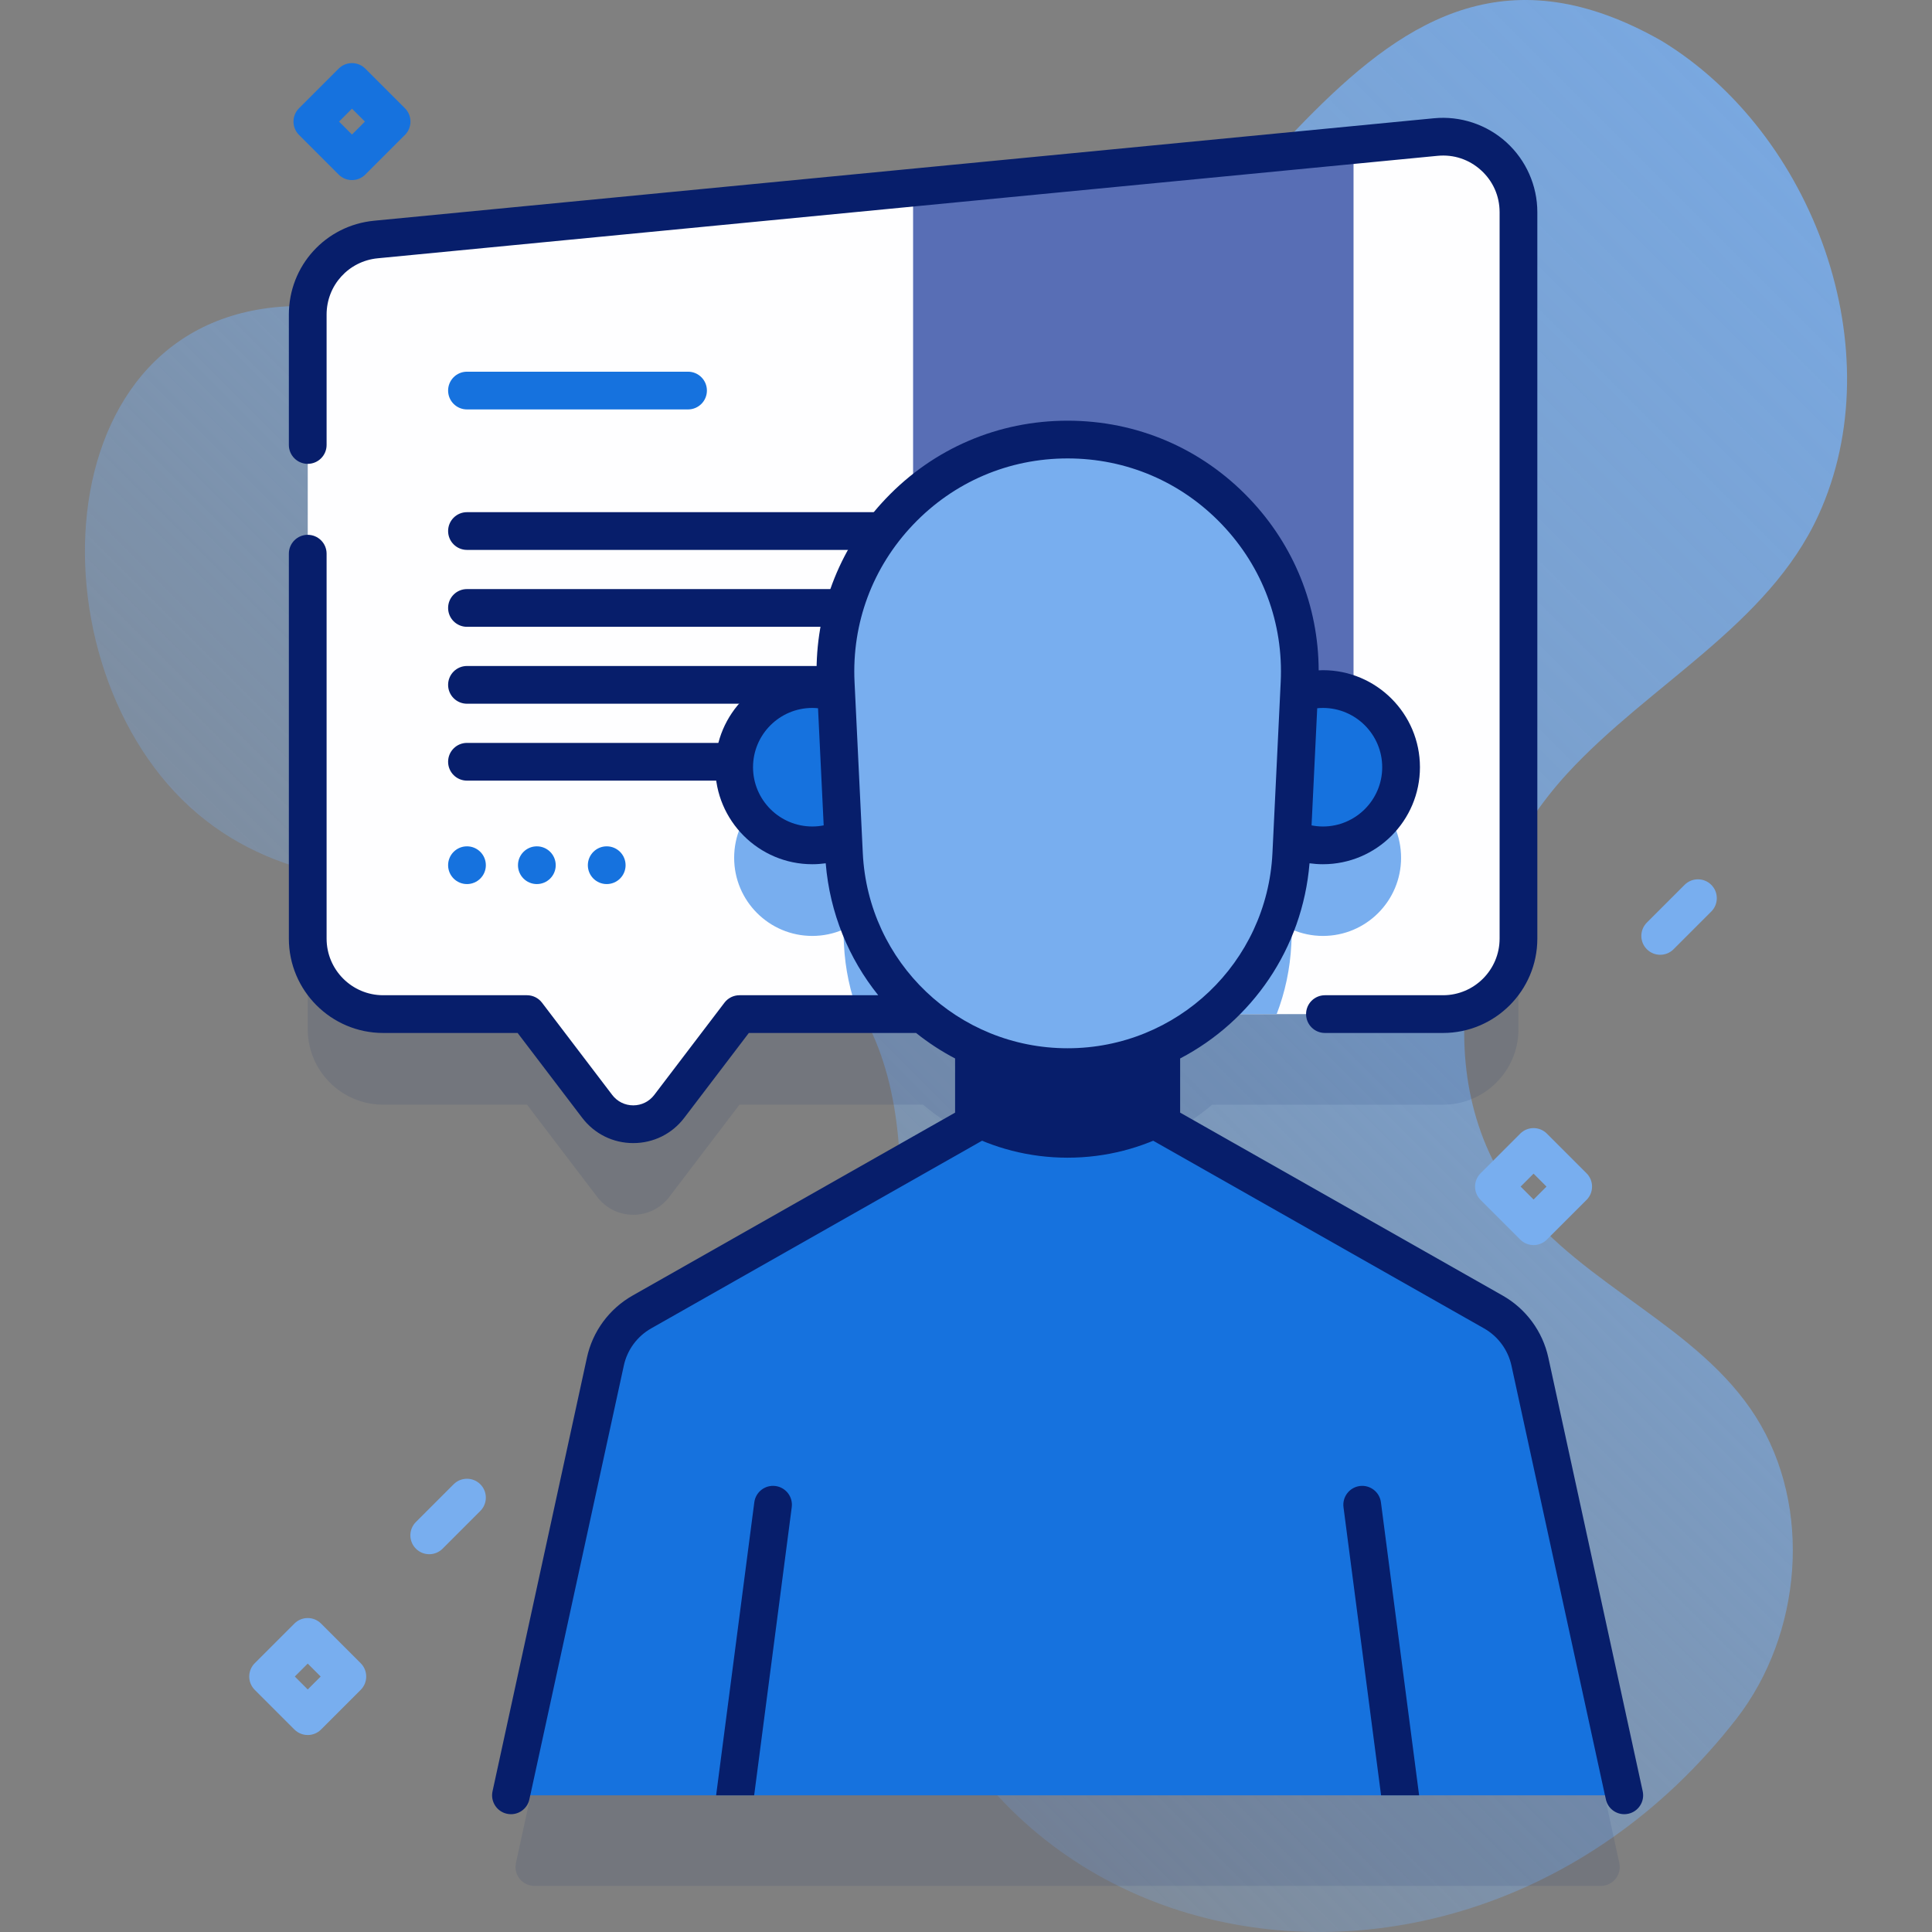 <svg xmlns="http://www.w3.org/2000/svg" xmlns:xlink="http://www.w3.org/1999/xlink" xmlns:svgjs="http://svgjs.com/svgjs" width="512" height="512" x="0" y="0" viewBox="0 0 512 512" style="enable-background:new 0 0 512 512" xml:space="preserve" class=""><rect x="0" y="0" width="512" height="512" fill="#808080" stroke="none"/><g><linearGradient xmlns="http://www.w3.org/2000/svg" id="SVGID_1_" gradientUnits="userSpaceOnUse" x1="157.745" x2="480.147" y1="369.357" y2="46.956"><stop stop-opacity="0.24" stop-color="#78aeef" offset="0"></stop><stop stop-opacity="0.63" stop-color="#78aeef" offset="0.49"></stop><stop stop-opacity="0.86" stop-color="#78aeef" offset="0.996"></stop></linearGradient><g xmlns="http://www.w3.org/2000/svg"><g><path d="m481.906 136.533c19.934-43.573-1.295-101.32-41.675-125.769-80.214-45.52-107.839 66.806-172.21 86.891-60.156 18.77-121.983-11.649-182.087-16.323-73.997-5.754-79.592 92.244-35.701 132.45 44.189 40.48 115.037 4.538 160.569 35.784 38.764 26.601 26.914 81.547 23.225 122.39-13.161 145.722 147.421 184.797 226.112 83.594 17.403-22.382 20.321-56.144 5.157-80.101-15.217-24.041-45.471-34.557-62.844-57.089-25.264-32.767-15.057-82.99 12.955-113.442 21.676-23.565 53.179-39.269 66.499-68.385z" fill="url(#SVGID_1_)" data-original="url(#SVGID_1_)"></path></g><g><g><g><path d="m170.1 371.69c-4.95 2.81-8.47 7.59-9.67 13.15l-23.7 108.877c-.678 3.117 1.696 6.063 4.886 6.063h282.63c3.19 0 5.564-2.946 4.886-6.063l-23.692-108.877c-1.21-5.56-4.73-10.34-9.68-13.15l-88.01-49.92v-20.403c4.897-2.258 9.432-5.171 13.504-8.618h61.156c11.046 0 20-8.954 20-20v-192.524c0-11.806-10.173-21.043-21.925-19.907l-280.858 27.153c-10.252.991-18.075 9.607-18.075 19.907v165.37c0 11.046 8.954 20 20 20h38.106l18.607 24.45c4.802 6.31 14.296 6.31 19.098 0l18.607-24.45h48.638c4.072 3.447 8.605 6.359 13.502 8.617v20.404z" fill="#071e6b" opacity=".1" data-original="#2626bc" class=""></path><g><g><path d="m402.41 56.23v192.52c0 11.04-8.95 20-20 20h-186.44l-18.61 24.45c-4.8 6.31-14.29 6.31-19.1 0l-18.6-24.45h-38.11c-11.04 0-20-8.96-20-20v-165.37c0-10.3 7.82-18.92 18.08-19.91l280.86-27.15c11.75-1.14 21.92 8.1 21.92 19.91z" fill="#fefeff" data-original="#02ffb3" class=""></path><path d="m358.7 38.43v164.89h-116.72v-153.61z" fill="#586eb5" data-original="#97ffd2" class=""></path><g><g><g><g><path d="m123.754 186.494h138.583c2.761 0 5-2.238 5-5s-2.239-5-5-5h-138.583c-2.762 0-5 2.238-5 5s2.239 5 5 5z" fill="#071e6b" data-original="#ffffff" class=""></path></g><g><path d="m123.754 206.876h118.583c2.761 0 5-2.238 5-5s-2.239-5-5-5h-118.583c-2.762 0-5 2.238-5 5s2.239 5 5 5z" fill="#071e6b" data-original="#ffffff" class=""></path></g><g><path d="m123.754 166.112h138.583c2.761 0 5-2.238 5-5s-2.239-5-5-5h-138.583c-2.762 0-5 2.238-5 5s2.239 5 5 5z" fill="#071e6b" data-original="#ffffff" class=""></path></g><g><path d="m123.754 145.731h138.583c2.761 0 5-2.238 5-5s-2.239-5-5-5h-138.583c-2.762 0-5 2.238-5 5s2.239 5 5 5z" fill="#071e6b" data-original="#ffffff" class=""></path></g><g><path d="m123.754 108.503h58.583c2.761 0 5-2.238 5-5s-2.239-5-5-5h-58.583c-2.762 0-5 2.238-5 5s2.239 5 5 5z" fill="#1672de" data-original="#ff7eb8" class=""></path></g></g></g><g fill="#ff7eb8"><circle cx="160.786" cy="229.287" r="5" fill="#1672de" data-original="#ff7eb8" class=""></circle><circle cx="142.27" cy="229.287" r="5" fill="#1672de" data-original="#ff7eb8" class=""></circle><circle cx="123.754" cy="229.287" r="5" fill="#1672de" data-original="#ff7eb8" class=""></circle></g></g><path d="m371.3 227.32c0 11.43-9.27 20.71-20.71 20.71-2.91 0-5.68-.61-8.19-1.69l-.19 3.97c-.32 6.48-1.66 12.68-3.88 18.44h-110.8c-2.21-5.76-3.56-11.96-3.87-18.44l-.2-3.97c-2.51 1.08-5.28 1.69-8.19 1.69-11.44 0-20.71-9.28-20.71-20.71 0-11.44 9.27-20.71 20.71-20.71 2.21 0 4.33.35 6.32.99l-.12-2.61c-.05-1.02-.07-2.03-.07-3.03 0-33.76 27.4-61.47 61.53-61.47 35.15 0 63.16 29.39 61.46 64.5l-.12 2.61c1.99-.64 4.11-.99 6.32-.99 11.44 0 20.71 9.27 20.71 20.71z" fill="#78aeef" data-original="#01eca5" class=""></path></g><g><g><g><path d="m430.45 475.78h-295.04l25.02-114.94c1.2-5.56 4.72-10.34 9.67-13.15l88.01-49.92v-30.02h49.64v30.02l88.01 49.92c4.95 2.81 8.47 7.59 9.68 13.15z" fill="#1672de" data-original="#ff7eb8" class=""></path><g><g><path d="m376.08 475.78h-10.08l-9.96-76.36c-.35-2.74 1.58-5.25 4.32-5.61 2.74-.35 5.24 1.58 5.6 4.31z" fill="#071e6b" data-original="#ff5ba8" class=""></path></g><g><path d="m209.82 399.42-9.96 76.36h-10.08l10.12-77.66c.36-2.73 2.86-4.67 5.61-4.31 2.74.36 4.67 2.87 4.31 5.61z" fill="#071e6b" data-original="#ff5ba8" class=""></path></g></g><path d="m311.12 299.68c-8.4 4.55-18.01 7.12-28.19 7.12s-19.79-2.57-28.19-7.12l3.37-1.91v-30.02h49.64v30.02z" fill="#071e6b" data-original="#ff5ba8" class=""></path></g></g><g><g fill="#ff7eb8"><circle cx="350.591" cy="203.317" r="20.71" fill="#1672de" data-original="#ff7eb8" class=""></circle><circle cx="215.271" cy="203.317" r="20.71" fill="#1672de" data-original="#ff7eb8" class=""></circle></g><g><path d="m221.469 180.987 2.187 45.325c1.526 31.626 27.612 56.484 59.275 56.484 31.663 0 57.749-24.858 59.275-56.484l2.187-45.325c1.694-35.108-26.314-64.499-61.462-64.499-35.148 0-63.156 29.392-61.462 64.499z" fill="#78aeef" data-original="#ffa8cf" class=""></path><g fill="#2626bc"><path d="m81.552 122.923c2.761 0 5-2.239 5-5v-34.545c0-7.765 5.828-14.183 13.556-14.931l280.858-27.152c4.266-.415 8.357.946 11.527 3.825s4.917 6.823 4.917 11.105v192.523c0 8.271-6.729 15-15 15h-31.288c-2.761 0-5 2.239-5 5s2.239 5 5 5h31.288c13.785 0 25-11.215 25-25v-192.523c0-7.034-2.987-13.78-8.194-18.508-5.208-4.729-12.213-7.054-19.212-6.376l-280.858 27.153c-12.881 1.246-22.594 11.943-22.594 24.884v34.545c0 2.761 2.239 5 5 5z" fill="#071e6b" data-original="#2626bc" class=""></path><path d="m435.336 474.717-25.01-114.94c-1.51-6.938-5.919-12.928-12.099-16.436l-85.477-48.483v-14.354c18.996-9.93 32.422-29.087 34.289-51.723 1.168.161 2.352.249 3.551.249 14.177 0 25.71-11.534 25.71-25.71s-11.533-25.71-25.71-25.71c-.377 0-.751.027-1.126.044-.066-17.039-6.512-33.091-18.366-45.53-12.68-13.307-29.786-20.635-48.167-20.635s-35.487 7.328-48.167 20.635c-11.854 12.44-18.299 28.492-18.366 45.53-.376-.016-.751-.044-1.129-.044-14.177 0-25.71 11.534-25.71 25.71 0 14.177 11.533 25.71 25.71 25.71 1.2 0 2.385-.088 3.554-.249 1.091 13.227 6.124 25.264 13.918 34.967h-36.771c-1.562 0-3.033.729-3.979 1.972l-18.607 24.45c-1.335 1.754-3.365 2.761-5.57 2.761s-4.235-1.006-5.57-2.761l-18.607-24.45c-.946-1.243-2.417-1.972-3.979-1.972h-38.105c-8.271 0-15-6.729-15-15v-102.016c0-2.761-2.239-5-5-5s-5 2.239-5 5v102.016c0 13.785 11.215 25 25 25h35.627l17.106 22.478c3.243 4.261 8.173 6.705 13.528 6.705s10.286-2.444 13.528-6.705l17.106-22.478h44.319c3.213 2.567 6.672 4.835 10.343 6.755v14.355l-85.478 48.484c-6.186 3.511-10.592 9.505-12.087 16.435l-25.02 114.94c-.587 2.698 1.124 5.362 3.822 5.949.358.078.716.115 1.068.115 2.301 0 4.372-1.598 4.881-3.938l25.022-114.949c.897-4.157 3.54-7.75 7.249-9.855l88.01-49.92c1.566-.888 2.533-2.549 2.533-4.349v-13.094c6.25 2.017 12.908 3.122 19.821 3.122s13.569-1.104 19.819-3.121v13.093c0 1.8.967 3.461 2.533 4.349l88.008 49.919c3.709 2.106 6.357 5.702 7.263 9.865l25.01 114.94c.509 2.34 2.58 3.938 4.881 3.938.352 0 .71-.038 1.068-.115 2.698-.588 4.41-3.251 3.823-5.949zm-69.036-271.397c0 8.663-7.047 15.71-15.71 15.71-1.024 0-2.029-.104-3.012-.295l1.498-31.044c.502-.048 1.006-.081 1.514-.081 8.662 0 15.71 7.047 15.71 15.71zm-166.74 0c0-8.663 7.047-15.71 15.71-15.71.509 0 1.014.033 1.516.081l1.498 31.044c-.983.191-1.989.294-3.014.294-8.663.001-15.71-7.047-15.71-15.709zm29.09 22.751-2.187-45.325c-.752-15.6 4.767-30.418 15.541-41.725s25.309-17.534 40.927-17.534 30.153 6.227 40.928 17.534c10.774 11.307 16.293 26.125 15.541 41.724l-2.187 45.326c-1.399 29.005-25.243 51.726-54.281 51.726s-52.883-22.72-54.282-51.726z" fill="#071e6b" data-original="#2626bc" class=""></path></g></g></g></g></g></g></g><g><path d="m81.552 459.798c-1.28 0-2.559-.488-3.536-1.464l-10.5-10.5c-1.953-1.953-1.953-5.119 0-7.071l10.5-10.5c1.953-1.952 5.118-1.952 7.071 0l10.5 10.5c1.953 1.953 1.953 5.119 0 7.071l-10.5 10.5c-.976.976-2.255 1.464-3.535 1.464zm-3.429-15.5 3.429 3.429 3.429-3.429-3.429-3.429z" fill="#78aeef" data-original="#01eca5" class=""></path></g><g><path d="m93.278 47.724c-1.28 0-2.559-.488-3.536-1.464l-10.5-10.5c-1.953-1.953-1.953-5.119 0-7.071l10.5-10.5c1.953-1.952 5.118-1.952 7.071 0l10.5 10.5c1.953 1.953 1.953 5.119 0 7.071l-10.5 10.5c-.976.975-2.255 1.464-3.535 1.464zm-3.428-15.5 3.429 3.429 3.429-3.429-3.429-3.429z" fill="#1672de" data-original="#ff7eb8" class=""></path></g><g><path d="m406.41 329.958c-1.28 0-2.559-.488-3.536-1.464l-10.5-10.5c-1.953-1.953-1.953-5.119 0-7.071l10.5-10.5c1.953-1.952 5.118-1.952 7.071 0l10.5 10.5c1.953 1.953 1.953 5.119 0 7.071l-10.5 10.5c-.976.976-2.255 1.464-3.535 1.464zm-3.429-15.5 3.429 3.429 3.429-3.429-3.429-3.429z" fill="#78aeef" data-original="#6583fe" class=""></path></g><g><path d="m439.972 253.027c-1.28 0-2.559-.488-3.536-1.464-1.953-1.953-1.953-5.119 0-7.071l10-10c1.953-1.952 5.118-1.952 7.071 0 1.953 1.953 1.953 5.119 0 7.071l-10 10c-.976.976-2.256 1.464-3.535 1.464z" fill="#78aeef" data-original="#01eca5" class=""></path></g><g><path d="m113.754 411.883c-1.28 0-2.559-.488-3.536-1.464-1.953-1.953-1.953-5.119 0-7.071l10-10c1.953-1.952 5.118-1.952 7.071 0 1.953 1.953 1.953 5.119 0 7.071l-10 10c-.976.976-2.255 1.464-3.535 1.464z" fill="#78aeef" data-original="#6583fe" class=""></path></g></g></g></g></svg>
